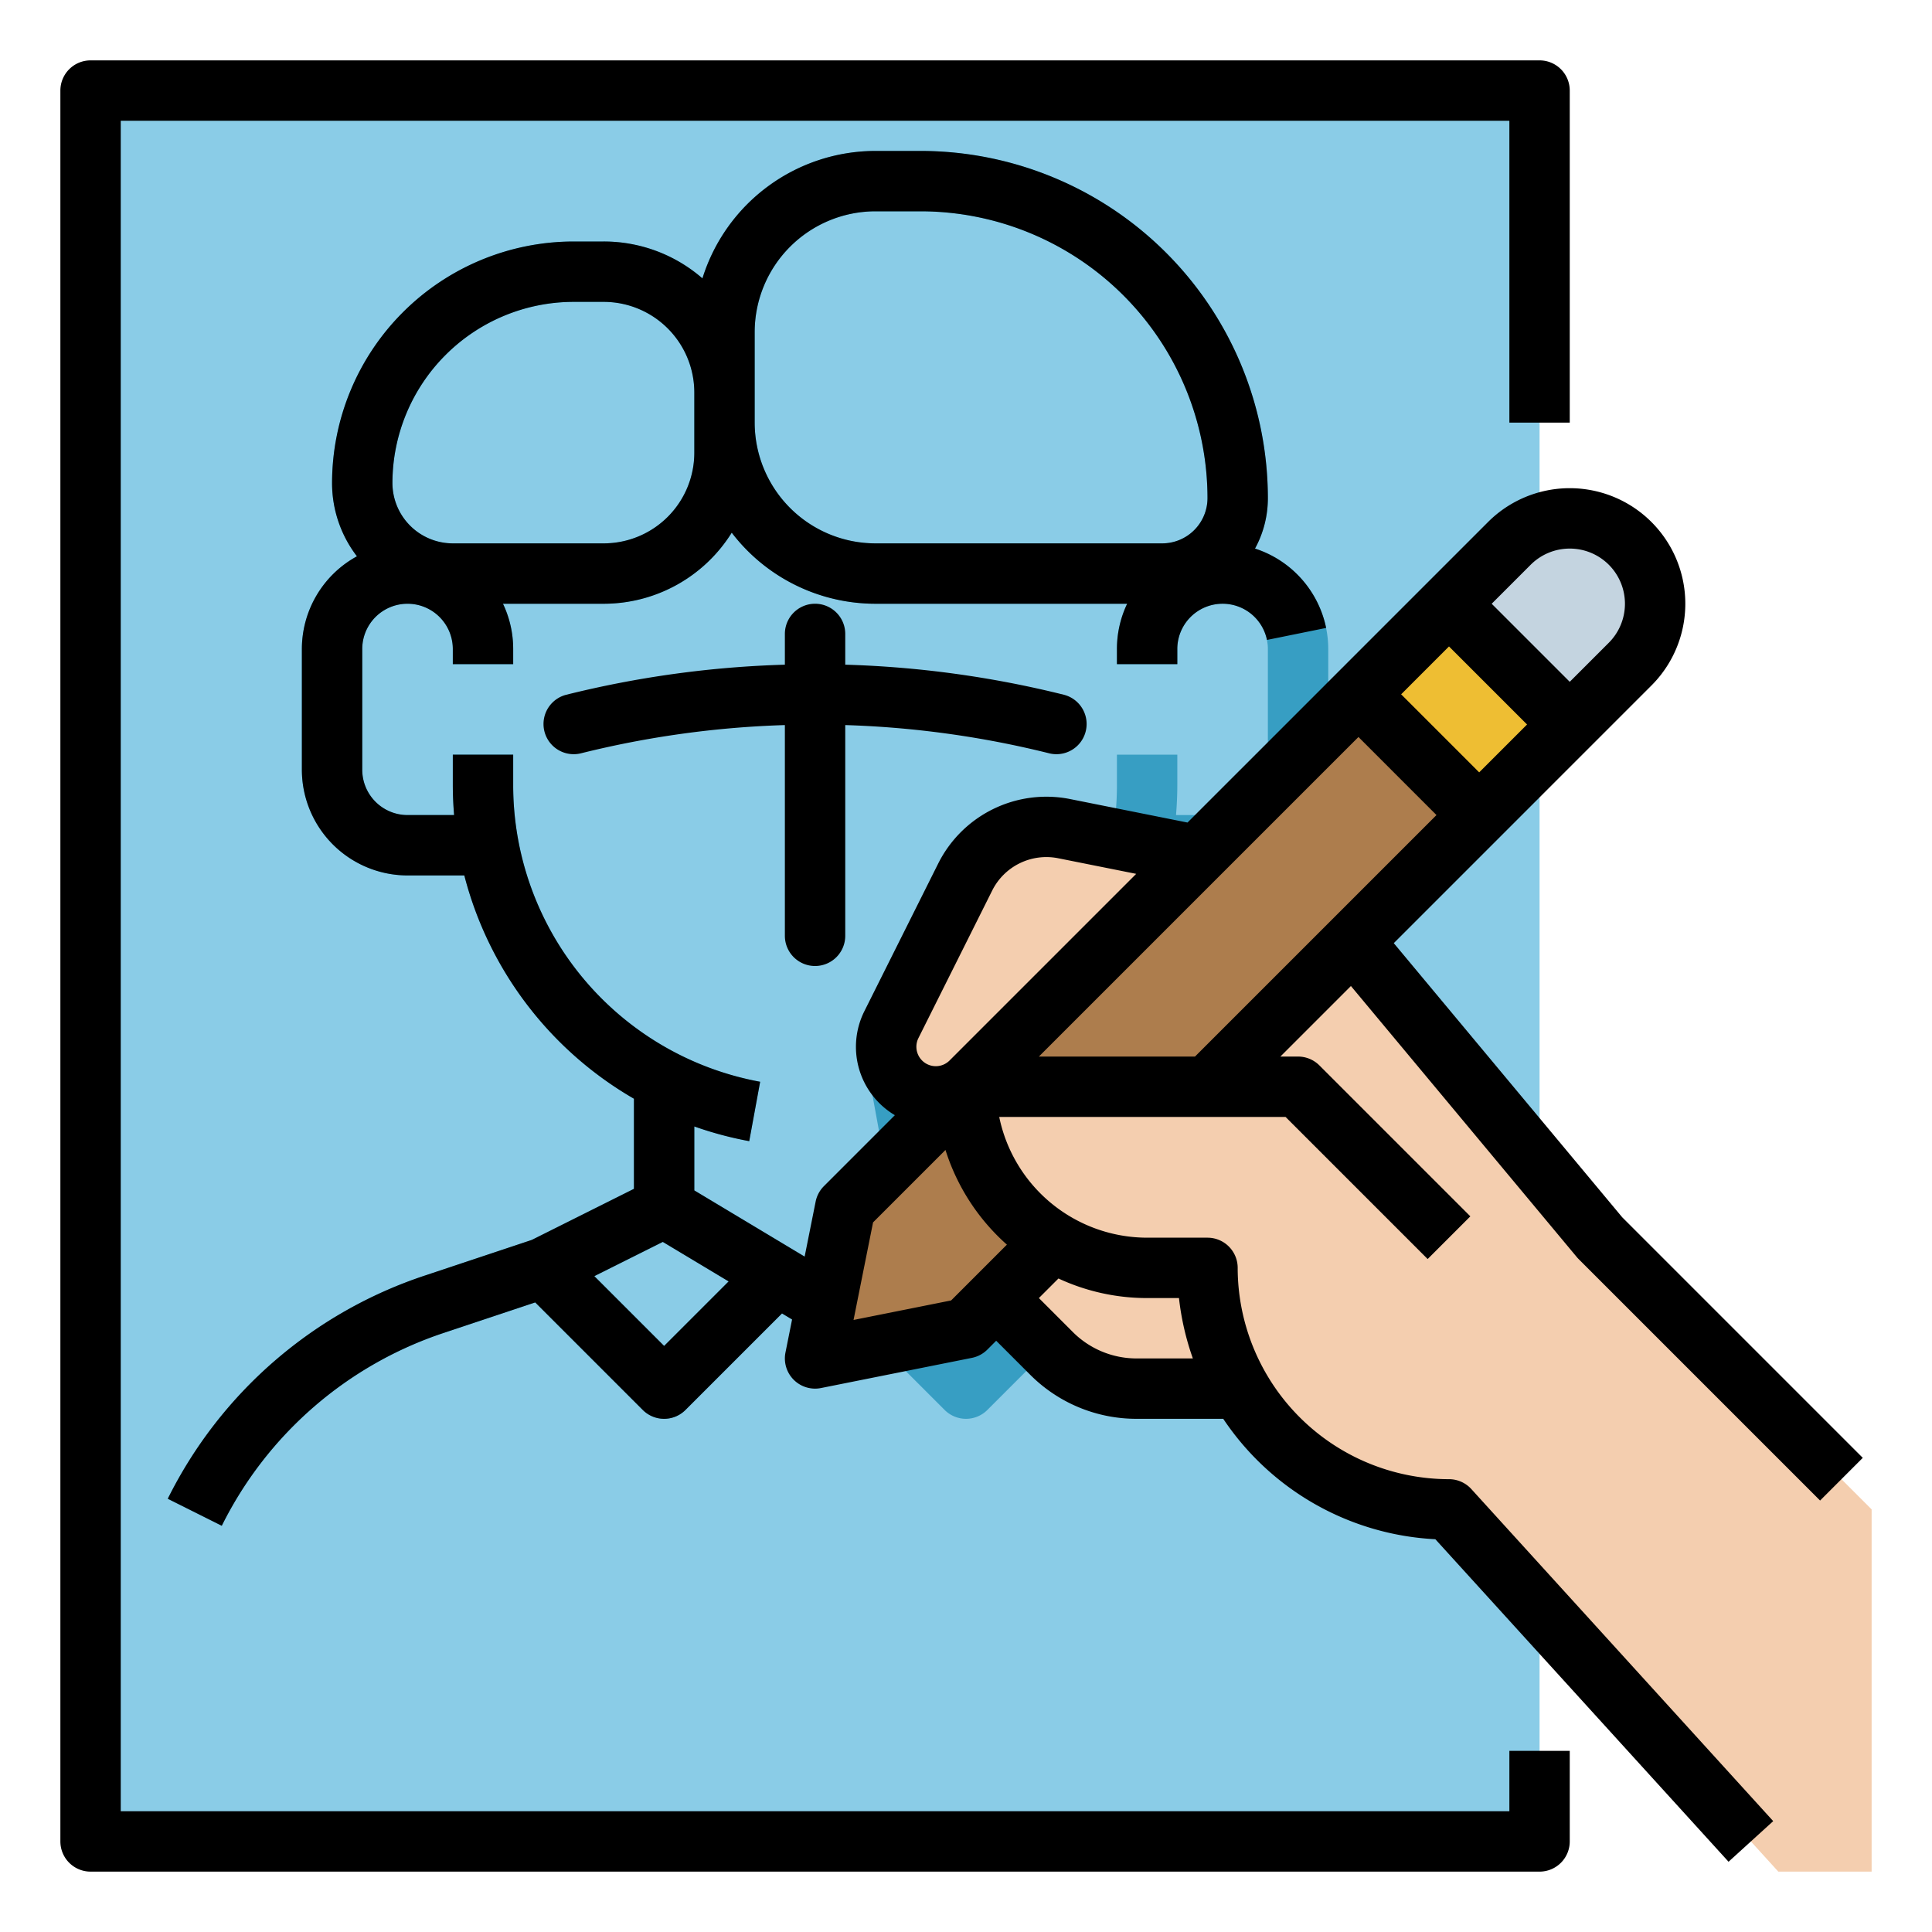 <?xml version="1.0"?>
<svg xmlns="http://www.w3.org/2000/svg" viewBox="0 0 512 512" width="512" height="512"><g id="Fill_out_line" data-name="Fill out line"><rect x="24" y="24" width="384" height="464" style="fill:#8acce7"/><path d="M319.291,337.998l-28.222-9.407L264,315.056V291.174A96.062,96.062,0,0,0,308.951,232H324a28.031,28.031,0,0,0,28-28V172a28.045,28.045,0,0,0-19.397-26.642A27.831,27.831,0,0,0,336,132a92.104,92.104,0,0,0-92-92H232a48.086,48.086,0,0,0-45.847,33.773A39.819,39.819,0,0,0,160,64h-8a64.072,64.072,0,0,0-64,64,31.831,31.831,0,0,0,6.594,19.425A28.022,28.022,0,0,0,80,172v32a28.031,28.031,0,0,0,28,28h15.049A96.061,96.061,0,0,0,168,291.174v23.881l-27.069,13.535L112.709,337.998A117.26,117.26,0,0,0,44.462,397.189l14.311,7.155a101.366,101.366,0,0,1,58.997-51.168l24.07-8.023,28.504,28.504a8.001,8.001,0,0,0,11.314,0l25.583-25.583,4.644,2.786a8,8,0,0,0,8.232,0l4.644-2.786,25.583,25.583a8.001,8.001,0,0,0,11.314,0l28.504-28.504,24.069,8.023a101.366,101.366,0,0,1,58.997,51.168l14.311-7.155A117.26,117.26,0,0,0,319.291,337.998ZM200,88a32.036,32.036,0,0,1,32-32h12a76.086,76.086,0,0,1,76,76,12.013,12.013,0,0,1-12,12H232a32.036,32.036,0,0,1-32-32V88Zm-48-8h8a24.027,24.027,0,0,1,24,24v16a24.027,24.027,0,0,1-24,24H120a16.018,16.018,0,0,1-16-16A48.055,48.055,0,0,1,152,80Zm24,276.686-18.495-18.495,18.145-9.072,17.448,10.469Zm40-22.016L184,315.471V298.523a96.051,96.051,0,0,0,14.555,3.894l2.891-15.736A79.935,79.935,0,0,1,136,208v-8H120v8c0,2.692.123,5.358.342,8H108a12.013,12.013,0,0,1-12-12V172a12,12,0,0,1,24,0v4h16v-4a27.832,27.832,0,0,0-2.707-12H160a40.001,40.001,0,0,0,33.916-18.831A47.941,47.941,0,0,0,232,160h66.707A27.832,27.832,0,0,0,296,172v4h16v-4a12,12,0,0,1,24,0v32a12.013,12.013,0,0,1-12,12H311.658c.219-2.642.342-5.308.342-8v-8H296v8a79.935,79.935,0,0,1-65.445,78.681l2.891,15.736A96.051,96.051,0,0,0,248,298.523V315.471ZM256,356.686l-17.098-17.098,17.448-10.469,18.145,9.072Z" style="fill:#379ec3"/><path d="M496,400v96H471.27L384,400a63.684,63.684,0,0,1-32.45-8.83A64.385,64.385,0,0,1,328.56,368H301.25a31.996,31.996,0,0,1-22.62-9.37L256,336l4.33-13,14.34-43L280,264l-22.7,22.7A13.149,13.149,0,0,1,236.24,271.52l19.56-39.12A23.994,23.994,0,0,1,281.98,219.6L344,232l80,96Z" style="fill:#f4ceaf"/><path d="M438.63,160A22.557,22.557,0,0,1,432,176L256,352l-40,8,8-40L400,144a22.63,22.63,0,0,1,38.63,16Z" style="fill:#ad7d4d"/><rect x="371.029" y="165.373" width="33.941" height="45.255" transform="translate(-19.294 329.421) rotate(-45)" style="fill:#eebe33"/><path d="M438.63,160A22.557,22.557,0,0,1,432,176l-16,16-32-32,16-16a22.63,22.63,0,0,1,38.63,16Z" style="fill:#c4d4e0"/><path d="M384,400h-0A64,64,0,0,1,320,336V336H304a48,48,0,0,1-48-48v0h88l40,40Z" style="fill:#f4ceaf"/><path d="M216,256a8,8,0,0,0,8-8V192.153a255.739,255.739,0,0,1,54.06,7.487,8,8,0,0,0,3.881-15.522A271.754,271.754,0,0,0,224,176.148V168a8,8,0,0,0-16,0v8.148a271.752,271.752,0,0,0-57.94,7.97,8,8,0,0,0,3.881,15.522A255.736,255.736,0,0,1,208,192.153V248A8,8,0,0,0,216,256Z"/><path d="M417.854,333.122q.231.278.488.535l64,64,11.314-11.313-63.744-63.744-60.545-72.654,68.288-68.288a30.627,30.627,0,1,0-43.313-43.314L314.704,217.982l-31.159-6.232a32.066,32.066,0,0,0-34.898,17.068L229.083,267.945a21.069,21.069,0,0,0,8.065,27.592l-18.806,18.806a8.002,8.002,0,0,0-2.188,4.088l-2.917,14.583L184,315.471V298.523a96.051,96.051,0,0,0,14.555,3.894l2.891-15.736A79.935,79.935,0,0,1,136,208v-8H120v8c0,2.692.123,5.358.342,8H108a12.013,12.013,0,0,1-12-12V172a12,12,0,0,1,24,0v4h16v-4a27.832,27.832,0,0,0-2.707-12H160a40.001,40.001,0,0,0,33.916-18.831A47.941,47.941,0,0,0,232,160h66.707A27.832,27.832,0,0,0,296,172v4h16v-4a12.002,12.002,0,0,1,23.76-2.409l15.68-3.182a28.062,28.062,0,0,0-18.852-21.026A27.826,27.826,0,0,0,336,132a92.104,92.104,0,0,0-92-92H232a48.086,48.086,0,0,0-45.847,33.773A39.819,39.819,0,0,0,160,64h-8a64.072,64.072,0,0,0-64,64,31.831,31.831,0,0,0,6.594,19.425A28.022,28.022,0,0,0,80,172v32a28.031,28.031,0,0,0,28,28h15.049A96.061,96.061,0,0,0,168,291.174v23.881l-27.069,13.535L112.709,337.998A117.26,117.26,0,0,0,44.462,397.189l14.311,7.155a101.366,101.366,0,0,1,58.997-51.168l24.07-8.023,28.504,28.504a8.001,8.001,0,0,0,11.314,0l25.583-25.583,2.667,1.6-1.751,8.758a8.001,8.001,0,0,0,9.414,9.414l40-8a8.008,8.008,0,0,0,4.088-2.188L264,355.314l8.971,8.971A39.741,39.741,0,0,0,301.255,376h22.918a72.009,72.009,0,0,0,56.206,31.91l77.701,85.471,11.84-10.763-80-88A8.001,8.001,0,0,0,384,392a56.063,56.063,0,0,1-56-56,8,8,0,0,0-8-8H304a40.071,40.071,0,0,1-39.196-32h75.883l37.656,37.657,11.314-11.313-40-40A8.001,8.001,0,0,0,344,280h-4.686l18.694-18.694ZM200,88a32.036,32.036,0,0,1,32-32h12a76.086,76.086,0,0,1,76,76,12.013,12.013,0,0,1-12,12H232a32.036,32.036,0,0,1-32-32Zm-48-8h8a24.027,24.027,0,0,1,24,24v16a24.027,24.027,0,0,1-24,24H120a16.018,16.018,0,0,1-16-16A48.055,48.055,0,0,1,152,80ZM392,204.686l-20.686-20.686L384,171.314,404.686,192Zm34.344-55.029a14.626,14.626,0,0,1-.001,20.686L416,180.686l-20.687-20.686,10.343-10.343A14.646,14.646,0,0,1,426.344,149.657ZM251.641,281.045a5.15,5.15,0,0,1-8.247-5.944L262.957,235.974a16.043,16.043,0,0,1,17.449-8.534l20.7,4.14-26.764,26.763ZM176,356.686l-18.495-18.495,18.145-9.072,17.448,10.469ZM312.441,344a71.426,71.426,0,0,0,3.679,16H301.255a23.845,23.845,0,0,1-16.971-7.029l-8.97-8.971,5.188-5.187A55.649,55.649,0,0,0,304,344Zm-45.601-14.154-14.785,14.785-25.857,5.171,5.172-25.858,19.192-19.192A56.129,56.129,0,0,0,266.84,329.846ZM275.314,280l4.087-4.087,6.256-6.256h0L360,195.314,380.686,216l-64,64Z"/><path d="M408,496H24a8,8,0,0,1-8-8V24a8,8,0,0,1,8-8H408a8,8,0,0,1,8,8v88H400V32H32V480H400V464h16v24A8,8,0,0,1,408,496Z"/></g></svg>
